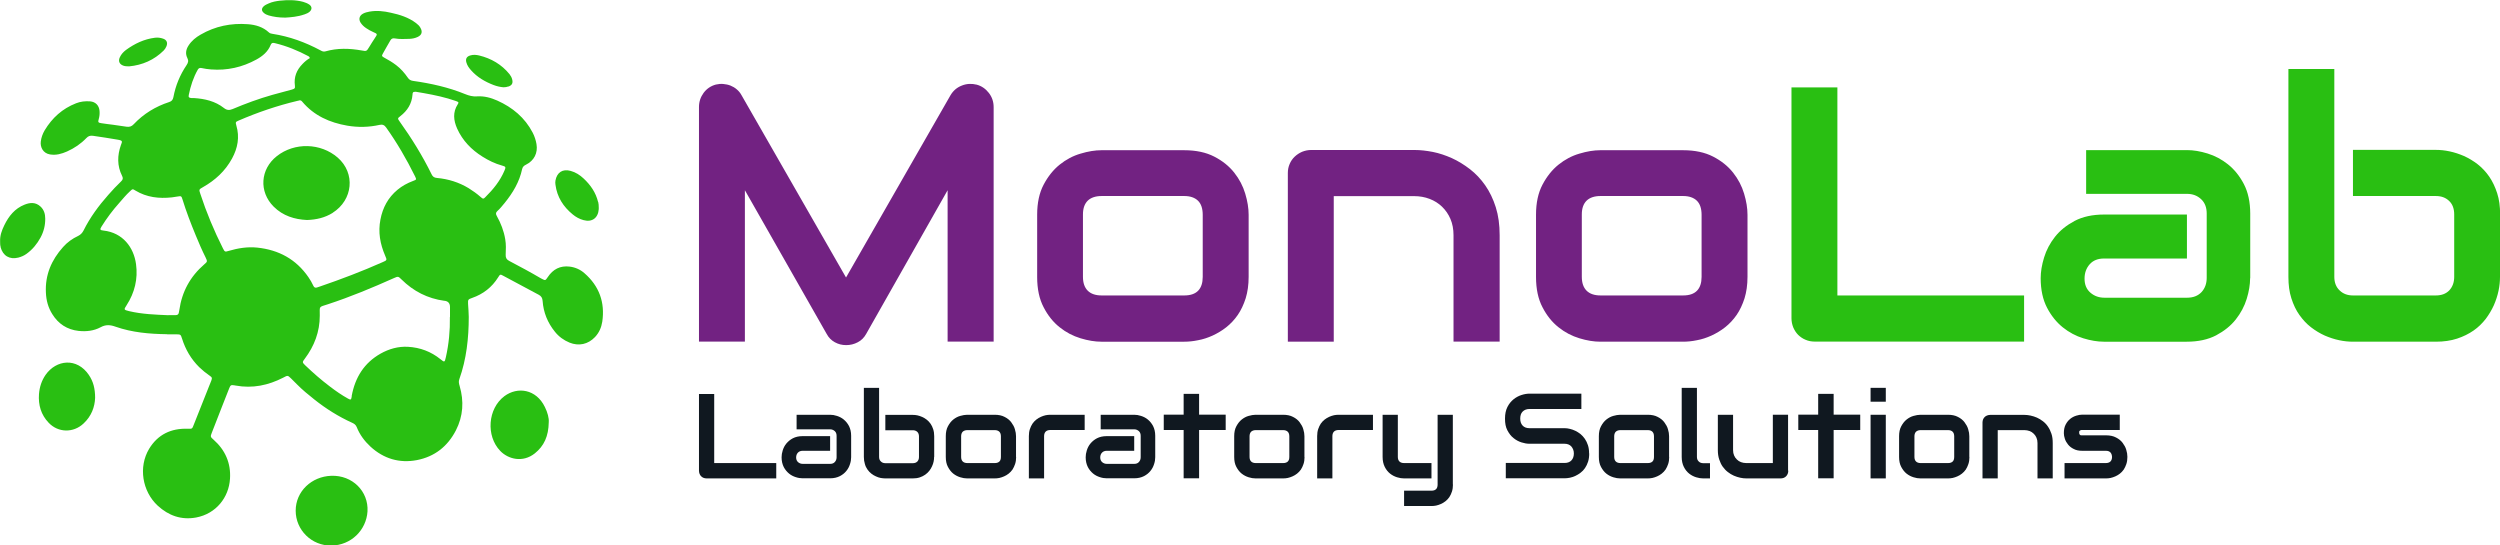 <?xml version="1.0" encoding="UTF-8"?><svg id="katman_2" xmlns="http://www.w3.org/2000/svg" viewBox="0 0 220 48"><defs><style>.cls-1{fill:#29bf12;}.cls-2{fill:#722282;}.cls-3{fill:#101820;}</style></defs><g id="katman_1"><path class="cls-1" d="m14.68,29.41c-1.53-.02-3.05-.15-4.51-.66-.47-.17-.87-.2-1.32.05-.6.32-1.26.39-1.93.32-1.01-.11-1.79-.62-2.32-1.48-.36-.57-.53-1.2-.56-1.88-.08-1.57.49-2.88,1.51-4.02.37-.42.82-.74,1.33-.98.22-.11.36-.26.47-.47.57-1.15,1.33-2.18,2.18-3.14.37-.42.74-.82,1.14-1.2.16-.15.17-.29.07-.48-.44-.88-.42-1.79-.1-2.7.12-.32.19-.4-.29-.48-.72-.12-1.45-.24-2.17-.34-.24-.03-.41.02-.57.19-.49.51-1.06.9-1.71,1.19-.48.21-.96.35-1.5.26-.61-.1-.87-.64-.81-1.13.04-.35.16-.68.34-.99.66-1.1,1.56-1.91,2.76-2.38.4-.16.82-.2,1.24-.17.48.04.79.36.83.84.02.24,0,.48-.07.72-.08.27-.05.32.22.36.34.06.69.09,1.04.14.39.06.79.11,1.18.17.26.04.46-.02.64-.22.87-.92,1.92-1.56,3.12-1.95.22-.07.32-.19.37-.43.19-1.02.58-1.96,1.16-2.82.14-.21.19-.38.07-.62-.19-.37-.13-.75.1-1.1.27-.42.64-.72,1.06-.96,1.29-.75,2.69-1.03,4.16-.92.68.05,1.33.24,1.85.72.09.09.21.11.33.13,1.49.23,2.88.74,4.21,1.45.14.08.27.14.44.09,1.05-.3,2.11-.27,3.18-.08.43.08.44.08.67-.3.16-.27.33-.53.5-.79.24-.36.24-.36-.15-.53-.22-.1-.43-.21-.63-.35-.19-.13-.36-.29-.48-.48-.19-.31-.1-.62.22-.79.18-.1.38-.14.58-.18.63-.11,1.25-.04,1.86.1.79.17,1.56.41,2.22.91.16.12.3.25.39.42.2.35.12.63-.24.8-.23.11-.48.16-.73.17-.43.01-.87.04-1.29-.04-.18-.03-.3.02-.39.18-.22.39-.45.77-.66,1.16-.11.19-.09.24.1.34.37.2.73.41,1.07.67.41.31.74.69,1.03,1.11.12.18.26.25.47.28,1.56.22,3.1.56,4.57,1.16.34.14.68.23,1.05.2.63-.04,1.22.12,1.78.37,1.34.6,2.43,1.5,3.12,2.83.16.31.27.65.33.99.14.79-.21,1.47-.92,1.82-.17.08-.29.18-.34.38-.24,1.14-.82,2.1-1.54,2.99-.21.25-.41.51-.65.72-.14.13-.14.25-.05.41.36.64.63,1.33.75,2.06.08.46.06.91.04,1.37-.01.27.08.42.31.54.93.49,1.85.98,2.75,1.51.04.02.08.05.13.07.3.15.3.16.51-.15.46-.7,1.1-1.03,1.93-.93.49.06.94.26,1.3.58,1.3,1.13,1.82,2.57,1.57,4.27-.08.51-.28.97-.64,1.35-.61.64-1.42.82-2.24.49-.51-.21-.95-.53-1.29-.96-.64-.79-1.01-1.7-1.08-2.71-.02-.27-.12-.42-.34-.54-1.04-.55-2.08-1.12-3.12-1.67-.27-.15-.28-.14-.45.13-.55.88-1.32,1.48-2.3,1.82-.34.12-.37.14-.35.52.02.39.06.77.06,1.15,0,1.87-.2,3.71-.83,5.48-.08.21-.03.4.03.6.39,1.34.31,2.65-.33,3.9-.73,1.42-1.88,2.32-3.44,2.62-1.53.29-2.91-.12-4.07-1.18-.53-.49-.95-1.05-1.22-1.73-.08-.2-.23-.3-.41-.38-1.19-.54-2.29-1.23-3.31-2.04-.54-.43-1.07-.86-1.55-1.35-.17-.17-.34-.34-.51-.51-.3-.29-.3-.27-.68-.07-1.32.68-2.71.97-4.19.7-.04,0-.07-.02-.11-.02-.3-.05-.35-.02-.46.26-.21.51-.41,1.03-.61,1.55-.31.79-.62,1.57-.92,2.36-.14.35-.12.37.15.61,1.03.91,1.54,2.07,1.45,3.44-.1,1.65-1.23,3.08-2.98,3.41-1.3.24-2.42-.16-3.38-1.04-1.37-1.27-1.71-3.41-.76-5,.77-1.27,1.94-1.82,3.4-1.77.39.01.39.02.53-.35.46-1.17.92-2.33,1.39-3.5.05-.12.1-.25.15-.37.09-.25.08-.3-.14-.45-.33-.23-.63-.47-.92-.75-.72-.71-1.21-1.56-1.51-2.51-.12-.37-.12-.37-.5-.38-.26,0-.53,0-.79,0Zm11.66-20.57s-.11.02-.18.04c-1.77.42-3.49,1.01-5.16,1.73-.28.12-.28.14-.2.44.3,1.02.12,1.98-.38,2.9-.6,1.1-1.48,1.91-2.56,2.52-.36.2-.36.21-.23.59.54,1.65,1.21,3.25,1.99,4.8.16.31.18.32.5.22.82-.24,1.65-.38,2.52-.29,1.89.2,3.41,1.02,4.5,2.6.17.24.31.49.43.75.07.16.18.22.35.15.08-.03.16-.05.24-.08,1.87-.64,3.71-1.34,5.51-2.14.39-.17.4-.17.22-.58-.44-1.02-.63-2.07-.41-3.18.2-1.04.67-1.92,1.5-2.61.41-.34.87-.59,1.38-.78.3-.11.3-.12.16-.41-.74-1.49-1.57-2.93-2.54-4.29-.15-.21-.31-.29-.58-.23-.94.21-1.88.23-2.83.07-1.56-.27-2.94-.88-3.98-2.12-.06-.07-.12-.12-.24-.11Zm13.26,19.05c0-.29,0-.58,0-.87q0-.48-.46-.55s-.02,0-.04,0c-1.47-.2-2.72-.84-3.77-1.88-.28-.28-.3-.28-.66-.12-1.9.85-3.82,1.65-5.8,2.3-.87.28-.72.14-.73,1.01,0,1.42-.48,2.67-1.32,3.79-.22.29-.23.32.03.57.7.67,1.42,1.3,2.19,1.88.51.39,1.03.75,1.59,1.06.24.13.27.11.32-.17,0-.02,0-.05,0-.07.3-1.62,1.09-2.9,2.54-3.72.75-.42,1.56-.65,2.42-.6,1.06.06,2.02.42,2.85,1.09.36.29.37.29.48-.19.26-1.16.37-2.33.35-3.52Zm-24.78-.16c.19,0,.38,0,.58,0,.02,0,.05,0,.07,0,.15,0,.25-.07.27-.23.01-.07.03-.14.04-.21.23-1.62.96-2.96,2.2-4.03.28-.24.28-.25.11-.61-.32-.64-.6-1.29-.87-1.95-.43-1.04-.83-2.08-1.16-3.15-.09-.3-.12-.31-.41-.26-.18.03-.36.06-.53.08-1.13.12-2.21,0-3.2-.6-.25-.16-.26-.15-.49.07-.34.31-.63.67-.93,1.01-.58.65-1.1,1.34-1.56,2.08-.17.27-.14.33.17.36,1.7.19,2.66,1.48,2.86,2.95.18,1.3-.12,2.52-.83,3.62-.26.4-.25.4.22.52,1.14.27,2.31.31,3.47.36Zm21.73-19.65c-.2,0-.24.03-.25.25-.06.8-.45,1.41-1.07,1.89-.25.19-.25.21-.07.46,1.06,1.48,2.02,3.03,2.82,4.66.1.21.23.3.47.32.99.09,1.93.38,2.79.9.37.23.72.48,1.05.77.21.19.26.19.42.02.69-.68,1.3-1.43,1.68-2.33.14-.32.12-.36-.21-.45-.62-.17-1.19-.45-1.73-.79-.97-.61-1.74-1.4-2.22-2.46-.32-.72-.4-1.44.05-2.14.11-.17.09-.2-.16-.29-.91-.32-1.85-.52-2.8-.69-.26-.04-.52-.09-.76-.13Zm-9.29-2.98c-.03-.1-.07-.12-.11-.15-.94-.5-1.91-.9-2.95-1.15-.16-.04-.29-.06-.38.15-.24.6-.71.99-1.26,1.29-1.24.68-2.57.98-3.99.87-.28-.02-.55-.06-.82-.12-.14-.03-.26-.01-.34.13-.4.7-.64,1.45-.8,2.24-.04.2.02.25.24.27.07,0,.14,0,.22,0,.95.06,1.86.27,2.63.87.25.2.47.22.76.1,1.14-.48,2.3-.91,3.5-1.25.57-.16,1.14-.31,1.7-.46.28-.08.32-.12.29-.36-.1-.75.15-1.37.67-1.9.19-.2.4-.38.65-.52Zm20.69,30.72c-.77-1.59-2.41-1.81-3.56-.96-1.47,1.1-1.64,3.5-.37,4.82.7.73,1.98,1.06,3.04.22.81-.65,1.21-1.5,1.23-2.75.03-.34-.1-.85-.34-1.33Zm-40.12-2.81c-1.06-1.57-2.88-1.36-3.82-.02-.35.51-.53,1.07-.58,1.69-.07.96.18,1.82.85,2.52.84.89,2.18.91,3.07.07.7-.65.99-1.46,1.02-2.26,0-.81-.16-1.44-.55-2.01ZM.05,21.74c.2.77.79,1.12,1.56.93.26-.07.5-.17.72-.33.53-.38.93-.87,1.24-1.44.28-.52.42-1.08.41-1.67,0-.4-.11-.77-.41-1.05-.43-.4-.91-.37-1.41-.17-.86.34-1.39,1.01-1.78,1.81-.22.45-.39.91-.37,1.41,0,.18,0,.35.05.51Zm52.58-3.97c-.2-.83-.66-1.49-1.27-2.06-.33-.31-.7-.55-1.14-.67-.71-.2-1.21.13-1.34.85-.02.12-.02.24,0,.36.14,1.09.69,1.94,1.52,2.62.28.23.6.41.95.5.75.21,1.29-.19,1.34-.97,0-.05,0-.1,0-.14,0-.17-.01-.34-.05-.5Zm-7.9-10.15c.33-.11.43-.31.34-.64-.04-.16-.12-.31-.23-.45-.7-.86-1.61-1.39-2.68-1.65-.26-.06-.52-.08-.78,0-.31.09-.43.3-.34.61.07.27.24.5.42.7.54.61,1.22,1,1.97,1.29.29.11.6.18.87.2.17,0,.3-.02.43-.07Zm-30.33-3.17c.1-.1.18-.22.24-.36.14-.32.04-.58-.29-.69-.23-.08-.46-.11-.71-.08-.96.12-1.79.52-2.56,1.08-.22.17-.41.37-.53.63-.17.35-.04.64.34.76.15.05.31.04.47.05,1.17-.11,2.2-.56,3.04-1.39Zm12.39-3.18c.17-.06.34-.13.47-.25.21-.2.2-.44-.03-.61-.17-.12-.36-.19-.56-.25-.67-.18-1.36-.17-2.04-.1-.33.04-.67.1-.98.24-.15.07-.31.13-.44.25-.21.2-.21.39,0,.58.13.12.28.18.44.23.43.12.87.19,1.46.19.47-.03,1.08-.07,1.67-.28Zm2.48,17.46c1.8-1.14,2.02-3.49.45-4.86-1.5-1.3-3.8-1.36-5.36-.13-1.46,1.15-1.59,3.13-.28,4.44.82.82,1.85,1.13,2.94,1.18.83-.03,1.57-.2,2.26-.63Zm-.12,23.14c-1.73.06-3.13,1.37-3.13,3.07s1.4,3.09,3.13,3.07c1.74-.02,3.09-1.36,3.19-3.01.1-1.76-1.33-3.2-3.19-3.13Z"/><path class="cls-2" d="m87.46,30.06h-4.07v-13.32l-7.17,12.65c-.18.32-.42.57-.74.73-.32.17-.66.25-1.02.25s-.68-.08-.99-.25c-.31-.17-.55-.41-.72-.73l-7.2-12.65v13.32h-4.04V9.42c0-.47.14-.88.41-1.25.27-.36.63-.61,1.08-.73.22-.05.44-.07.65-.05s.43.06.63.14c.2.08.39.19.55.33.17.14.31.31.42.51l9.2,16.05,9.2-16.05c.24-.4.57-.68.99-.84.42-.17.86-.19,1.31-.08.44.12.79.37,1.07.73.28.36.42.78.42,1.25v20.64Zm22.42-5.69c0,.7-.09,1.32-.26,1.88-.18.56-.41,1.05-.7,1.47-.29.42-.63.78-1.01,1.08-.38.3-.79.54-1.2.73-.42.19-.84.33-1.28.41-.43.09-.84.13-1.22.13h-7.29c-.56,0-1.17-.1-1.83-.3-.66-.2-1.28-.52-1.84-.97-.57-.45-1.04-1.04-1.41-1.76-.38-.72-.57-1.61-.57-2.66v-5.49c0-1.04.19-1.92.57-2.64.38-.72.85-1.31,1.41-1.76.56-.45,1.18-.78,1.84-.97.66-.2,1.28-.3,1.83-.3h7.29c1.04,0,1.92.19,2.64.56s1.31.84,1.76,1.41c.45.57.77,1.18.97,1.85.2.67.3,1.28.3,1.86v5.49Zm-4.04-5.46c0-.56-.14-.98-.42-1.25-.28-.27-.68-.41-1.21-.41h-7.26c-.54,0-.95.14-1.23.41-.28.28-.42.68-.42,1.21v5.49c0,.53.14.94.42,1.22s.69.42,1.23.42h7.26c.55,0,.96-.14,1.23-.42.27-.28.4-.69.4-1.22v-5.46Zm26.11,11.15h-4.04v-9.36c0-.53-.09-1.01-.27-1.43-.18-.42-.43-.78-.74-1.08-.31-.3-.68-.53-1.1-.69-.42-.16-.87-.24-1.36-.24h-7.07v12.81h-4.04v-14.85c0-.28.05-.54.16-.79.1-.24.25-.46.44-.64.19-.18.4-.32.65-.43.25-.1.51-.16.79-.16h9.11c.51,0,1.04.06,1.61.17.56.11,1.12.3,1.68.55.55.25,1.08.58,1.59.97.5.39.95.86,1.34,1.42.39.56.7,1.2.93,1.93.23.73.34,1.55.34,2.46v9.36Zm21.83-5.69c0,.7-.09,1.32-.26,1.88-.18.56-.41,1.05-.7,1.47-.29.42-.63.78-1.01,1.08-.38.3-.79.54-1.2.73-.42.19-.84.33-1.28.41-.43.09-.84.13-1.22.13h-7.29c-.56,0-1.17-.1-1.83-.3-.66-.2-1.28-.52-1.84-.97-.57-.45-1.04-1.04-1.41-1.76-.38-.72-.57-1.61-.57-2.66v-5.49c0-1.04.19-1.92.57-2.64.38-.72.85-1.31,1.41-1.76.56-.45,1.18-.78,1.84-.97.66-.2,1.28-.3,1.83-.3h7.29c1.04,0,1.92.19,2.64.56s1.31.84,1.76,1.41c.45.57.77,1.18.97,1.85.2.67.3,1.28.3,1.86v5.49Zm-4.04-5.46c0-.56-.14-.98-.42-1.25-.28-.27-.68-.41-1.21-.41h-7.26c-.54,0-.95.14-1.23.41-.28.28-.42.68-.42,1.21v5.49c0,.53.14.94.42,1.22s.69.42,1.23.42h7.26c.55,0,.96-.14,1.23-.42.27-.28.4-.69.4-1.22v-5.46Z"/><path class="cls-1" d="m178.14,30.06h-18.44c-.29,0-.56-.05-.81-.16-.25-.1-.46-.25-.65-.43-.18-.18-.32-.4-.43-.65-.1-.25-.16-.52-.16-.81V7.69h4.04v18.31h16.43v4.06Zm19.87-5.58c0,.56-.1,1.17-.3,1.82s-.52,1.25-.96,1.81c-.44.56-1.02,1.02-1.73,1.4-.71.37-1.57.56-2.59.56h-7.29c-.56,0-1.16-.1-1.81-.3-.65-.2-1.25-.52-1.8-.96-.55-.44-1.02-1.02-1.39-1.73s-.56-1.58-.56-2.6c0-.56.1-1.17.3-1.82.2-.66.52-1.26.96-1.82.44-.56,1.02-1.02,1.73-1.4.71-.37,1.57-.56,2.59-.56h7.29v3.87h-7.29c-.55,0-.97.17-1.27.51-.3.34-.45.76-.45,1.26,0,.53.17.94.52,1.24.35.3.76.44,1.24.44h7.26c.55,0,.97-.17,1.28-.5.3-.33.45-.75.45-1.25v-5.66c0-.53-.16-.95-.49-1.26-.33-.31-.74-.47-1.24-.47h-8.88v-3.85h8.88c.56,0,1.16.1,1.81.3.65.2,1.25.52,1.8.96.55.44,1.02,1.02,1.39,1.73.37.71.56,1.58.56,2.6v5.69Zm21.99-.11c0,.38-.04.79-.13,1.22-.09.43-.23.85-.41,1.27-.19.42-.43.82-.72,1.21-.3.38-.65.73-1.07,1.02s-.9.53-1.45.71c-.55.18-1.17.27-1.87.27h-7.29c-.38,0-.79-.04-1.21-.13-.43-.09-.85-.23-1.27-.41-.42-.19-.82-.43-1.21-.73s-.72-.66-1.02-1.08c-.3-.42-.53-.91-.71-1.47-.18-.56-.26-1.18-.26-1.88V6.07h4.04v18.3c0,.5.16.9.47,1.19.31.3.7.44,1.17.44h7.29c.51,0,.9-.15,1.19-.45.28-.3.43-.7.43-1.19v-5.49c0-.51-.15-.91-.45-1.19-.3-.29-.69-.43-1.17-.43h-7.29v-4.06h7.29c.38,0,.79.04,1.21.13.43.09.85.23,1.27.41.42.19.82.43,1.21.73.38.3.72.66,1.01,1.08.29.42.52.91.7,1.46.18.55.26,1.18.26,1.87v5.49Z"/><path class="cls-3" d="m68.3,42.1h-6.12c-.1,0-.19-.02-.27-.05s-.15-.08-.21-.14c-.06-.06-.11-.13-.14-.22-.03-.08-.05-.17-.05-.27v-6.75h1.34v6.08h5.46v1.35Z"/><path class="cls-3" d="m74.9,40.24c0,.19-.03.39-.1.6-.07.22-.17.42-.32.6-.15.19-.34.34-.57.46-.24.12-.52.19-.86.19h-2.42c-.19,0-.39-.03-.6-.1-.22-.07-.42-.17-.6-.32-.18-.15-.34-.34-.46-.57-.12-.24-.19-.52-.19-.86,0-.19.03-.39.1-.61s.17-.42.32-.6c.15-.18.34-.34.57-.46s.52-.19.86-.19h2.42v1.29h-2.42c-.18,0-.32.06-.42.17-.1.11-.15.25-.15.42,0,.18.06.31.17.41.12.1.25.15.41.15h2.41c.18,0,.32-.05.42-.17.1-.11.15-.25.15-.41v-1.88c0-.18-.05-.32-.16-.42s-.25-.16-.41-.16h-2.95v-1.28h2.95c.19,0,.39.03.6.1.22.07.42.17.6.32.18.15.34.34.46.57.12.24.19.52.19.86v1.89Z"/><path class="cls-3" d="m82.2,40.21c0,.13-.01.26-.04.4s-.07.28-.14.42c-.06.14-.14.27-.24.4s-.22.24-.36.34c-.14.1-.3.18-.48.24-.18.06-.39.09-.62.09h-2.42c-.13,0-.26-.02-.4-.04s-.28-.08-.42-.14c-.14-.06-.27-.14-.4-.24s-.24-.22-.34-.36c-.1-.14-.18-.3-.23-.49-.06-.19-.09-.39-.09-.62v-6.08h1.34v6.08c0,.17.05.3.16.4.1.1.23.15.39.15h2.42c.17,0,.3-.05.4-.15.09-.1.14-.23.14-.39v-1.82c0-.17-.05-.3-.15-.4-.1-.09-.23-.14-.39-.14h-2.42v-1.35h2.42c.13,0,.26.01.4.04.14.03.28.08.42.14.14.06.27.14.4.24.13.1.24.22.34.36.1.14.17.3.23.48.06.18.09.39.09.62v1.82Z"/><path class="cls-3" d="m89.42,40.21c0,.23-.03.44-.09.62-.06.18-.14.35-.23.49-.1.14-.21.26-.34.36-.13.1-.26.18-.4.24s-.28.11-.42.14c-.14.03-.28.04-.41.04h-2.42c-.19,0-.39-.03-.61-.1-.22-.07-.42-.17-.61-.32s-.34-.35-.47-.59-.19-.53-.19-.88v-1.82c0-.35.06-.64.19-.88s.28-.44.47-.59c.19-.15.39-.26.61-.32s.42-.1.61-.1h2.42c.34,0,.64.06.88.19.24.12.44.28.58.47s.26.39.32.61c.07.22.1.43.1.62v1.82Zm-1.34-1.81c0-.19-.05-.32-.14-.41-.09-.09-.23-.14-.4-.14h-2.41c-.18,0-.31.05-.41.14-.09.09-.14.23-.14.4v1.82c0,.18.05.31.14.4.09.09.23.14.41.14h2.41c.18,0,.32-.05.41-.14.09-.09.13-.23.13-.4v-1.81Z"/><path class="cls-3" d="m95.45,37.84h-3.02c-.18,0-.32.05-.41.14-.09.09-.14.23-.14.4v3.72h-1.34v-3.72c0-.23.03-.44.09-.62.06-.18.14-.34.23-.48.1-.14.21-.26.34-.36.13-.1.26-.18.4-.24.14-.06.28-.11.42-.14.14-.03.28-.04.4-.04h3.03v1.35Z"/><path class="cls-3" d="m101.66,40.24c0,.19-.03.39-.1.6-.07.22-.17.42-.32.6-.15.19-.34.34-.57.46-.24.12-.52.19-.86.19h-2.42c-.19,0-.39-.03-.6-.1-.22-.07-.42-.17-.6-.32-.18-.15-.34-.34-.46-.57-.12-.24-.19-.52-.19-.86,0-.19.03-.39.1-.61s.17-.42.32-.6c.15-.18.34-.34.57-.46s.52-.19.86-.19h2.42v1.29h-2.42c-.18,0-.32.06-.42.17-.1.11-.15.25-.15.42,0,.18.06.31.17.41.12.1.25.15.41.15h2.41c.18,0,.32-.05.42-.17.1-.11.15-.25.15-.41v-1.88c0-.18-.05-.32-.16-.42s-.25-.16-.41-.16h-2.95v-1.28h2.95c.19,0,.39.03.6.1.22.07.42.17.6.32.18.15.34.34.46.57.12.24.19.52.19.86v1.89Z"/><path class="cls-3" d="m107.86,37.84h-2.34v4.25h-1.36v-4.25h-1.75v-1.35h1.75v-1.83h1.36v1.83h2.34v1.35Z"/><path class="cls-3" d="m114.8,40.21c0,.23-.03.44-.09.62-.06.18-.14.35-.23.49-.1.14-.21.26-.34.36-.13.1-.26.18-.4.24s-.28.11-.42.14c-.14.03-.28.04-.41.04h-2.42c-.19,0-.39-.03-.61-.1-.22-.07-.42-.17-.61-.32s-.34-.35-.47-.59-.19-.53-.19-.88v-1.82c0-.35.06-.64.19-.88s.28-.44.47-.59c.19-.15.39-.26.61-.32s.42-.1.61-.1h2.42c.34,0,.64.06.88.19.24.12.44.28.58.47s.26.39.32.61c.07.22.1.43.1.62v1.82Zm-1.34-1.81c0-.19-.05-.32-.14-.41-.09-.09-.23-.14-.4-.14h-2.41c-.18,0-.31.05-.41.14-.09.09-.14.23-.14.4v1.82c0,.18.05.31.14.4.09.09.23.14.41.14h2.41c.18,0,.32-.05.41-.14.09-.09.13-.23.13-.4v-1.81Z"/><path class="cls-3" d="m120.82,37.84h-3.02c-.18,0-.32.05-.41.14-.09.09-.14.23-.14.4v3.72h-1.34v-3.72c0-.23.03-.44.09-.62.06-.18.14-.34.23-.48.1-.14.21-.26.34-.36.13-.1.26-.18.4-.24.14-.06.28-.11.42-.14.14-.03.28-.04.4-.04h3.03v1.35Z"/><path class="cls-3" d="m125.98,42.1h-2.42c-.19,0-.4-.03-.62-.1-.22-.07-.42-.17-.61-.32-.19-.15-.35-.35-.47-.59-.12-.24-.19-.53-.19-.88v-3.71h1.34v3.71c0,.18.05.31.14.4.09.09.23.14.41.14h2.41v1.35Zm1.88.54c0,.23-.03.44-.09.62-.06.19-.14.35-.23.49-.1.14-.21.26-.34.36-.13.1-.26.18-.4.24s-.28.11-.42.14c-.14.03-.28.04-.4.04h-2.42v-1.35h2.42c.18,0,.31-.05.4-.14.09-.09.13-.23.13-.4v-6.14h1.34v6.14Z"/><path class="cls-3" d="m139.85,39.91c0,.27-.03.5-.1.72-.07.21-.16.4-.27.56-.11.16-.24.3-.39.41s-.3.21-.46.28c-.16.07-.32.13-.48.16s-.32.05-.46.05h-5.18v-1.35h5.18c.26,0,.46-.08.6-.23.14-.15.21-.36.21-.61,0-.12-.02-.24-.06-.34s-.09-.19-.16-.27-.16-.14-.26-.18c-.1-.04-.21-.06-.34-.06h-3.09c-.22,0-.45-.04-.7-.12-.25-.08-.48-.2-.7-.38-.22-.17-.39-.4-.54-.68s-.21-.62-.21-1.03.07-.74.21-1.02c.14-.28.32-.5.54-.68.21-.17.45-.3.7-.38.25-.08.49-.12.7-.12h4.57v1.35h-4.57c-.25,0-.45.08-.6.23s-.21.36-.21.62.07.46.21.61c.14.15.34.23.6.23h3.1c.14,0,.3.02.46.06.16.04.32.09.48.17.16.08.31.17.46.29.14.12.27.26.38.42.11.16.2.35.27.56s.1.45.1.71Z"/><path class="cls-3" d="m146.89,40.21c0,.23-.03.44-.09.62-.06.18-.14.35-.23.49-.1.14-.21.26-.34.36-.13.1-.26.18-.4.24s-.28.11-.42.14c-.14.03-.28.04-.41.04h-2.42c-.19,0-.39-.03-.61-.1-.22-.07-.42-.17-.61-.32s-.34-.35-.47-.59-.19-.53-.19-.88v-1.82c0-.35.06-.64.19-.88s.28-.44.47-.59c.19-.15.39-.26.61-.32s.42-.1.61-.1h2.42c.34,0,.64.06.88.19.24.12.44.28.58.47s.26.39.32.61c.07.22.1.43.1.62v1.82Zm-1.34-1.81c0-.19-.05-.32-.14-.41-.09-.09-.23-.14-.4-.14h-2.41c-.18,0-.31.05-.41.14-.09.09-.14.23-.14.4v1.82c0,.18.05.31.14.4.09.09.23.14.41.14h2.41c.18,0,.32-.05.41-.14.09-.09.13-.23.13-.4v-1.81Z"/><path class="cls-3" d="m150.48,42.1h-.6c-.19,0-.4-.03-.62-.1-.22-.07-.42-.17-.61-.32-.19-.15-.35-.35-.47-.59-.12-.24-.19-.53-.19-.88v-6.08h1.34v6.08c0,.17.05.3.16.4.1.1.23.15.39.15h.6v1.35Z"/><path class="cls-3" d="m157.37,41.42c0,.1-.02.19-.05.27-.03.08-.08.16-.14.22-.06.06-.13.11-.21.14-.08.03-.17.05-.26.05h-3.04c-.17,0-.34-.02-.53-.06s-.37-.1-.56-.18-.36-.19-.53-.32c-.17-.13-.32-.29-.45-.47-.13-.18-.23-.4-.31-.64-.08-.24-.12-.51-.12-.82v-3.11h1.34v3.11c0,.18.03.33.09.47.06.14.14.26.25.36.1.1.22.18.36.23.14.05.29.08.45.08h2.35v-4.25h1.34v4.92Z"/><path class="cls-3" d="m163.7,37.84h-2.34v4.25h-1.36v-4.25h-1.75v-1.35h1.75v-1.83h1.36v1.83h2.34v1.35Z"/><path class="cls-3" d="m165.95,35.35h-1.34v-1.22h1.34v1.22Zm0,6.75h-1.34v-5.6h1.34v5.6Z"/><path class="cls-3" d="m173.31,40.21c0,.23-.03.44-.09.62-.06.18-.14.35-.23.49-.1.14-.21.26-.34.36-.13.1-.26.18-.4.24s-.28.11-.42.14c-.14.03-.28.04-.41.04h-2.42c-.19,0-.39-.03-.61-.1-.22-.07-.42-.17-.61-.32s-.34-.35-.47-.59-.19-.53-.19-.88v-1.82c0-.35.06-.64.19-.88s.28-.44.47-.59c.19-.15.39-.26.61-.32s.42-.1.61-.1h2.42c.34,0,.64.06.88.19.24.12.44.28.58.47s.26.39.32.61c.07.22.1.43.1.62v1.82Zm-1.34-1.81c0-.19-.05-.32-.14-.41-.09-.09-.23-.14-.4-.14h-2.41c-.18,0-.31.05-.41.14-.09.09-.14.23-.14.4v1.82c0,.18.05.31.14.4.09.09.23.14.41.14h2.41c.18,0,.32-.05.41-.14.09-.09.13-.23.13-.4v-1.81Z"/><path class="cls-3" d="m180.64,42.1h-1.34v-3.11c0-.18-.03-.33-.09-.47-.06-.14-.14-.26-.25-.36-.1-.1-.22-.18-.36-.23-.14-.05-.29-.08-.45-.08h-2.35v4.25h-1.34v-4.93c0-.09.02-.18.05-.26s.08-.15.14-.21c.06-.06.13-.11.22-.14s.17-.05.26-.05h3.03c.17,0,.35.02.53.06.19.04.37.1.56.18.18.08.36.19.53.32s.32.29.44.47c.13.19.23.4.31.64.08.24.11.51.11.82v3.11Z"/><path class="cls-3" d="m187.21,40.21c0,.23-.03.44-.09.62-.06.18-.14.35-.23.49-.1.14-.21.26-.34.36-.13.1-.26.18-.4.24s-.28.11-.42.14-.28.04-.41.04h-3.64v-1.35h3.63c.18,0,.32-.05.41-.14.09-.09.14-.23.14-.4-.02-.36-.2-.54-.54-.54h-2.08c-.3,0-.55-.05-.75-.16-.21-.1-.37-.23-.5-.39-.13-.16-.22-.32-.28-.5-.06-.18-.09-.35-.09-.5,0-.3.05-.55.16-.76s.24-.37.4-.5c.16-.13.34-.22.53-.28.19-.06.37-.09.53-.09h3.3v1.35h-3.29c-.07,0-.12,0-.16.02-.04.02-.07.04-.09.06-.02.03-.03.05-.03.08s0,.06,0,.09c0,.05.01.1.03.13.02.03.04.05.06.07.03.01.05.02.09.02.03,0,.06,0,.1,0h2.08c.34,0,.64.06.88.19.24.12.44.28.58.47s.26.39.32.61c.07.22.1.43.1.62Z"/></g></svg>